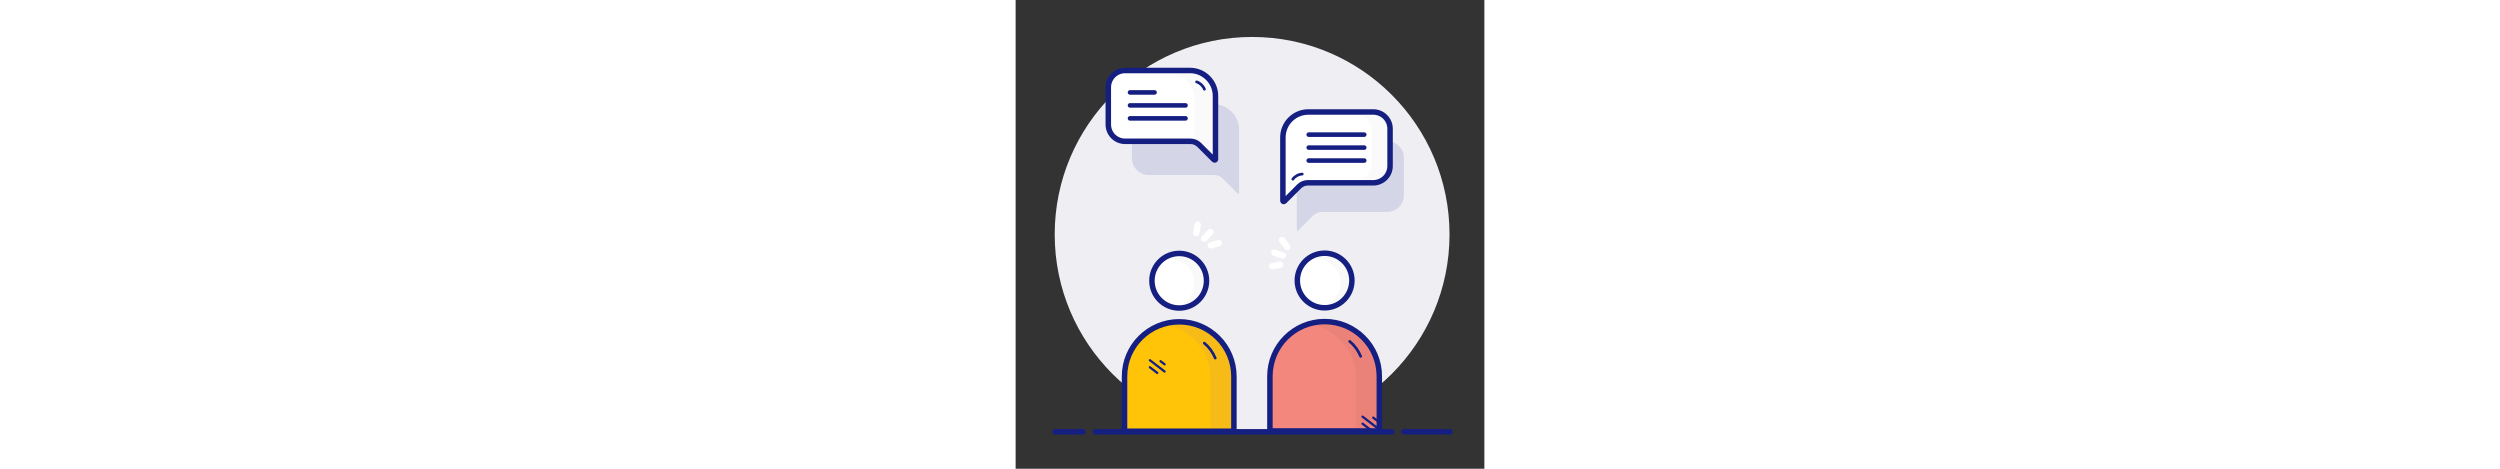 <?xml version="1.0" encoding="UTF-8" standalone="no"?>
<svg height="96" version="1.1"  xmlns="http://www.w3.org/2000/svg" xmlns:xlink="http://www.w3.org/1999/xlink" x="0px" y="0px"
    viewBox="0 0 512 512" style="enable-background:new 0 0 512 512;" xml:space="preserve">
    <rect x="0" y="0" width="512" height="512" fill="#333333" stroke="none"/>
    <g>
        <g>
            <defs>
                <rect  width="512" height="512"/>
            </defs>
            <clipPath >
                <use xlink:href="#SVGID_125_"  style="overflow:visible;"/>
            </clipPath>
            <g style="clip-path:url(#SVGID_2_);">
                <defs>
                    <rect  width="512" height="512"/>
                </defs>
                <clipPath >
                    <use xlink:href="#SVGID_127_"  style="overflow:visible;"/>
                </clipPath>
                <g style="clip-path:url(#SVGID_4_);">
                    <defs>
                        <rect  width="512" height="512"/>
                    </defs>
                    <clipPath >
                        <use xlink:href="#SVGID_129_"  style="overflow:visible;"/>
                    </clipPath>
                    <path style="clip-path:url(#SVGID_6_);fill:#EFEEF3;" d="M473.933,255.998c0,119.086-96.539,215.625-215.625,215.625
                        S42.683,375.084,42.683,255.998S139.222,40.373,258.308,40.373S473.933,136.912,473.933,255.998"/>
                    
                        <line style="clip-path:url(#SVGID_6_);fill:none;stroke:#151F81;stroke-width:6;stroke-linecap:round;stroke-miterlimit:10;" x1="424.205" y1="471.628" x2="474.394" y2="471.628"/>
                    
                        <line style="clip-path:url(#SVGID_6_);fill:none;stroke:#151F81;stroke-width:6;stroke-linecap:round;stroke-miterlimit:10;" x1="87.197" y1="471.622" x2="410.719" y2="471.622"/>
                    
                        <line style="clip-path:url(#SVGID_6_);fill:none;stroke:#151F81;stroke-width:6;stroke-linecap:round;stroke-miterlimit:10;" x1="43.145" y1="471.622" x2="73.538" y2="471.622"/>
                    <path style="clip-path:url(#SVGID_6_);fill:#D4D6E8;" d="M307.09,182.058v69.021c0,0.8,0.966,1.2,1.531,0.635l16.286-16.277
                        c2.492-2.491,5.871-3.891,9.395-3.891h71.494c10.133,0,18.348-8.214,18.348-18.347v-40.662c0-10.132-8.215-18.347-18.348-18.347
                        h-70.838C319.567,154.19,307.09,166.667,307.09,182.058"/>
                    <path style="clip-path:url(#SVGID_6_);fill:#FFFFFF;" d="M291.928,150.179v69.022c0,0.799,0.966,1.199,1.531,0.634
                        l16.286-16.277c2.492-2.491,5.872-3.891,9.396-3.891h71.494c10.132,0,18.347-8.214,18.347-18.347v-40.662
                        c0-10.132-8.215-18.346-18.347-18.346h-70.839C304.405,122.312,291.928,134.788,291.928,150.179"/>
                    <path style="clip-path:url(#SVGID_6_);fill:none;stroke:#151F81;stroke-width:6;stroke-miterlimit:10;" d="M291.928,150.179
                        v69.022c0,0.799,0.966,1.199,1.531,0.634l16.286-16.277c2.492-2.491,5.872-3.891,9.396-3.891h71.494
                        c10.132,0,18.347-8.214,18.347-18.347v-40.662c0-10.132-8.215-18.346-18.347-18.346h-70.839
                        C304.405,122.312,291.928,134.788,291.928,150.179z"/>
                    <g style="opacity:0.08;clip-path:url(#SVGID_6_);">
                        <g>
                            <defs>
                                <rect  x="371.838" y="125.282" width="34.167" height="71.405"/>
                            </defs>
                            <clipPath >
                                <use xlink:href="#SVGID_131_"  style="overflow:visible;"/>
                            </clipPath>
                            <path style="clip-path:url(#SVGID_8_);fill:#BFBFBF;" d="M405.975,142.229v37.503c0.416,10.992-7.304,17.447-16.925,16.926
                                h-17.211c9.343,0,16.916-7.582,16.916-16.926v-37.503c0-9.353-7.573-16.925-16.916-16.925h17.211
                                C400.483,124.804,406.483,133.116,405.975,142.229"/>
                        </g>
                    </g>
                    
                        <line style="clip-path:url(#SVGID_6_);fill:none;stroke:#151F81;stroke-width:5;stroke-linecap:round;stroke-miterlimit:10;" x1="320.146" y1="175.377" x2="380.764" y2="175.377"/>
                    
                        <line style="clip-path:url(#SVGID_6_);fill:none;stroke:#151F81;stroke-width:5;stroke-linecap:round;stroke-miterlimit:10;" x1="320.146" y1="161.216" x2="380.764" y2="161.216"/>
                    
                        <line style="clip-path:url(#SVGID_6_);fill:none;stroke:#151F81;stroke-width:5;stroke-linecap:round;stroke-miterlimit:10;" x1="320.146" y1="147.054" x2="380.764" y2="147.054"/>
                    
                        <path style="clip-path:url(#SVGID_6_);fill:none;stroke:#151F81;stroke-width:3;stroke-linecap:round;stroke-miterlimit:10;" d="
                        M302.776,195.696c2.446-3.28,6.233-5.318,10.292-5.576"/>
                    <path style="clip-path:url(#SVGID_6_);fill:#D4D6E8;" d="M244.085,141.667v69.022c0,0.799-0.966,1.199-1.531,0.634
                        l-16.286-16.277c-2.492-2.491-5.871-3.891-9.395-3.891h-71.495c-10.132,0-18.347-8.214-18.347-18.347v-40.661
                        c0-10.133,8.215-18.347,18.347-18.347h70.839C231.607,113.8,244.085,126.276,244.085,141.667"/>
                    <path style="clip-path:url(#SVGID_6_);fill:#FFFFFF;" d="M218.288,104.861v69.022c0,0.799-0.966,1.199-1.531,0.634
                        l-16.286-16.277c-2.492-2.491-5.871-3.891-9.395-3.891h-71.495c-10.132,0-18.347-8.214-18.347-18.347V95.34
                        c0-10.132,8.215-18.346,18.347-18.346h70.839C205.811,76.994,218.288,89.47,218.288,104.861"/>
                    <path style="clip-path:url(#SVGID_6_);fill:none;stroke:#151F81;stroke-width:6;stroke-miterlimit:10;" d="M218.288,104.861
                        v69.022c0,0.799-0.966,1.199-1.531,0.634l-16.286-16.277c-2.492-2.491-5.871-3.891-9.395-3.891h-71.495
                        c-10.132,0-18.347-8.214-18.347-18.347V95.34c0-10.132,8.215-18.346,18.347-18.346h70.839
                        C205.811,76.994,218.288,89.47,218.288,104.861z"/>
                    <g style="opacity:0.08;clip-path:url(#SVGID_6_);">
                        <g>
                            <defs>
                                <rect  x="166.781" y="79.966" width="48.536" height="88.742"/>
                            </defs>
                            <clipPath >
                                <use xlink:href="#SVGID_133_"  style="overflow:visible;"/>
                            </clipPath>
                            <path style="clip-path:url(#SVGID_10_);fill:#BFBFBF;" d="M215.254,168.707l0.062-63.688c0-14.06-10.426-25.054-25.274-25.054
                                h-23.261c15.678,0,28.396,12.709,28.396,28.396l0.015,43.502c1.507,0.603,3.468,1.125,5.031,2.281l13.5,13.063
                                L215.254,168.707z"/>
                        </g>
                    </g>
                    
                        <path style="clip-path:url(#SVGID_6_);fill:none;stroke:#151F81;stroke-width:3;stroke-linecap:round;stroke-miterlimit:10;" d="
                        M197.702,89.431c3.882,1.295,7.003,4.252,8.521,8.027"/>
                    
                        <line style="clip-path:url(#SVGID_6_);fill:none;stroke:#151F81;stroke-width:5;stroke-linecap:round;stroke-miterlimit:10;" x1="124.939" y1="129.281" x2="185.558" y2="129.281"/>
                    
                        <line style="clip-path:url(#SVGID_6_);fill:none;stroke:#151F81;stroke-width:5;stroke-linecap:round;stroke-miterlimit:10;" x1="124.939" y1="115.12" x2="185.558" y2="115.12"/>
                    
                        <line style="clip-path:url(#SVGID_6_);fill:none;stroke:#151F81;stroke-width:5;stroke-linecap:round;stroke-miterlimit:10;" x1="124.939" y1="100.957" x2="151.723" y2="100.957"/>
                    <path style="clip-path:url(#SVGID_6_);fill:#FFC408;" d="M238.415,470.966H118.961v-59.727
                        c0-32.986,26.741-59.726,59.727-59.726c32.987,0,59.727,26.74,59.727,59.726V470.966z"/>
                    
                        <path style="clip-path:url(#SVGID_6_);fill:none;stroke:#151F81;stroke-width:6;stroke-linejoin:round;stroke-miterlimit:10;" d="
                        M238.415,470.966H118.961v-59.727c0-32.986,26.741-59.726,59.727-59.726c32.987,0,59.727,26.74,59.727,59.726V470.966z"/>
                    <g style="opacity:0.14;clip-path:url(#SVGID_6_);">
                        <g>
                            <defs>
                                <rect  x="168.153" y="354.896" width="66.911" height="112.729"/>
                            </defs>
                            <clipPath >
                                <use xlink:href="#SVGID_135_"  style="overflow:visible;"/>
                            </clipPath>
                            <path style="clip-path:url(#SVGID_12_);fill:#C5847F;" d="M235.064,411.878v55.747h-22.338v-55.747
                                c0-15.394-6.24-29.336-16.331-39.416c-7.576-7.586-17.33-14.393-28.242-16.603c3.609-0.736,7.304-0.962,11.123-0.962
                                c15.394,0,30.338,6.833,40.042,17.296C229.654,383.338,235.064,396.484,235.064,411.878"/>
                        </g>
                    </g>
                    <path style="clip-path:url(#SVGID_6_);fill:#FFFFFF;" d="M208.499,306.636c0,16.463-13.347,29.81-29.81,29.81
                        c-16.464,0-29.81-13.347-29.81-29.81c0-16.464,13.346-29.811,29.81-29.811C195.152,276.825,208.499,290.172,208.499,306.636"/>
                    
                        <path style="clip-path:url(#SVGID_6_);fill:none;stroke:#151F81;stroke-width:6;stroke-linejoin:round;stroke-miterlimit:10;" d="
                        M208.499,306.636c0,16.463-13.347,29.81-29.81,29.81c-16.464,0-29.81-13.347-29.81-29.81c0-16.464,13.346-29.811,29.81-29.811
                        C195.152,276.825,208.499,290.172,208.499,306.636z"/>
                    <g style="opacity:0.1;clip-path:url(#SVGID_6_);">
                        <g>
                            <defs>
                                <rect  x="167.234" y="280.204" width="37.925" height="52.827"/>
                            </defs>
                            <clipPath >
                                <use xlink:href="#SVGID_137_"  style="overflow:visible;"/>
                            </clipPath>
                            <path style="clip-path:url(#SVGID_14_);fill:#BFBFBF;" d="M205.159,306.506c0,13.951-10.835,25.66-24.568,26.525
                                c8.691-4.276,14.624-13.529,14.624-23.88c0-14.518-11.773-26.291-26.291-26.291c-0.567,0-1.134,0.02-1.69,0.059
                                c3.509-1.74,7.457-2.714,11.634-2.714C193.386,280.205,205.159,291.978,205.159,306.506"/>
                        </g>
                    </g>
                    
                        <path style="clip-path:url(#SVGID_6_);fill:none;stroke:#151F81;stroke-width:3;stroke-linecap:round;stroke-linejoin:round;stroke-miterlimit:10;" d="
                        M206.107,374.792c5.257,4.374,9.351,9.992,11.912,16.309"/>
                    
                        <line style="clip-path:url(#SVGID_6_);fill:none;stroke:#151F81;stroke-width:2.5;stroke-linecap:round;stroke-miterlimit:10;" x1="146.65" y1="401.164" x2="154.684" y2="407.331"/>
                    
                        <line style="clip-path:url(#SVGID_6_);fill:none;stroke:#151F81;stroke-width:2.5;stroke-linecap:round;stroke-miterlimit:10;" x1="146.65" y1="393.458" x2="162.718" y2="405.792"/>
                    
                        <line style="clip-path:url(#SVGID_6_);fill:none;stroke:#151F81;stroke-width:2.5;stroke-linecap:round;stroke-miterlimit:10;" x1="158.295" y1="394.532" x2="162.718" y2="397.928"/>
                    
                        <line style="clip-path:url(#SVGID_6_);fill:none;stroke:#FFFFFF;stroke-width:7;stroke-linecap:round;stroke-miterlimit:10;" x1="221.699" y1="265.591" x2="213.337" y2="268.011"/>
                    
                        <line style="clip-path:url(#SVGID_6_);fill:none;stroke:#FFFFFF;stroke-width:7;stroke-linecap:round;stroke-miterlimit:10;" x1="212.722" y1="253.499" x2="205.978" y2="260.638"/>
                    
                        <line style="clip-path:url(#SVGID_6_);fill:none;stroke:#FFFFFF;stroke-width:7;stroke-linecap:round;stroke-miterlimit:10;" x1="197.384" y1="254.581" x2="198.876" y2="245.396"/>
                    <path style="clip-path:url(#SVGID_6_);fill:#F3877E;" d="M397.212,470.71H277.758v-59.727c0-32.986,26.741-59.726,59.727-59.726
                        c32.987,0,59.727,26.74,59.727,59.726V470.71z"/>
                    
                        <path style="clip-path:url(#SVGID_6_);fill:none;stroke:#151F81;stroke-width:6;stroke-linejoin:round;stroke-miterlimit:10;" d="
                        M397.212,470.71H277.758v-59.727c0-32.986,26.741-59.726,59.727-59.726c32.987,0,59.727,26.74,59.727,59.726V470.71z"/>
                    <g style="opacity:0.14;clip-path:url(#SVGID_6_);">
                        <g>
                            <defs>
                                <rect  x="327.009" y="354.619" width="66.911" height="112.729"/>
                            </defs>
                            <clipPath >
                                <use xlink:href="#SVGID_139_"  style="overflow:visible;"/>
                            </clipPath>
                            <path style="clip-path:url(#SVGID_16_);fill:#B6655F;" d="M393.919,411.601v55.747h-22.338v-55.747
                                c0-15.394-6.24-29.336-16.331-39.416c-7.576-7.586-17.33-14.394-28.242-16.603c3.609-0.736,7.304-0.962,11.123-0.962
                                c15.394,0,30.338,6.833,40.042,17.296C388.509,383.061,393.919,396.207,393.919,411.601"/>
                        </g>
                    </g>
                    <path style="clip-path:url(#SVGID_6_);fill:#FFFFFF;" d="M367.295,306.379c0,16.464-13.347,29.811-29.81,29.811
                        c-16.464,0-29.81-13.347-29.81-29.811c0-16.463,13.346-29.81,29.81-29.81C353.948,276.569,367.295,289.916,367.295,306.379"/>
                    
                        <path style="clip-path:url(#SVGID_6_);fill:none;stroke:#151F81;stroke-width:6;stroke-linejoin:round;stroke-miterlimit:10;" d="
                        M367.295,306.379c0,16.464-13.347,29.811-29.81,29.811c-16.464,0-29.81-13.347-29.81-29.811c0-16.463,13.346-29.81,29.81-29.81
                        C353.948,276.569,367.295,289.916,367.295,306.379z"/>
                    <g style="opacity:0.1;clip-path:url(#SVGID_6_);">
                        <g>
                            <defs>
                                <rect  x="327.009" y="279.966" width="37.925" height="52.827"/>
                            </defs>
                            <clipPath >
                                <use xlink:href="#SVGID_141_"  style="overflow:visible;"/>
                            </clipPath>
                            <path style="clip-path:url(#SVGID_18_);fill:#BFBFBF;" d="M364.934,306.268c0,13.951-10.835,25.66-24.568,26.525
                                c8.691-4.276,14.624-13.529,14.624-23.88c0-14.518-11.773-26.291-26.291-26.291c-0.567,0-1.134,0.02-1.69,0.059
                                c3.51-1.74,7.457-2.714,11.634-2.714C353.161,279.967,364.934,291.74,364.934,306.268"/>
                        </g>
                    </g>
                    
                        <path style="clip-path:url(#SVGID_6_);fill:none;stroke:#151F81;stroke-width:3;stroke-linecap:round;stroke-linejoin:round;stroke-miterlimit:10;" d="
                        M364.934,372.915c5.257,4.374,9.352,9.992,11.912,16.309"/>
                    
                        <line style="clip-path:url(#SVGID_6_);fill:none;stroke:#151F81;stroke-width:2.5;stroke-linecap:round;stroke-miterlimit:10;" x1="378.95" y1="462.802" x2="386.984" y2="468.969"/>
                    
                        <line style="clip-path:url(#SVGID_6_);fill:none;stroke:#151F81;stroke-width:2.5;stroke-linecap:round;stroke-miterlimit:10;" x1="378.95" y1="455.096" x2="395.017" y2="467.43"/>
                    
                        <line style="clip-path:url(#SVGID_6_);fill:none;stroke:#151F81;stroke-width:2.5;stroke-linecap:round;stroke-miterlimit:10;" x1="390.594" y1="456.17" x2="395.017" y2="459.566"/>
                    
                        <line style="clip-path:url(#SVGID_6_);fill:none;stroke:#FFFFFF;stroke-width:7;stroke-linecap:round;stroke-miterlimit:10;" x1="296.667" y1="269.738" x2="291.06" y2="262.312"/>
                    
                        <line style="clip-path:url(#SVGID_6_);fill:none;stroke:#FFFFFF;stroke-width:7;stroke-linecap:round;stroke-miterlimit:10;" x1="280.305" y1="290.827" x2="288.829" y2="289.063"/>
                    
                        <line style="clip-path:url(#SVGID_6_);fill:none;stroke:#FFFFFF;stroke-width:7;stroke-linecap:round;stroke-miterlimit:10;" x1="282.598" y1="275.942" x2="291.895" y2="279.107"/>
                </g>
            </g>
        </g>
    </g>
</svg>